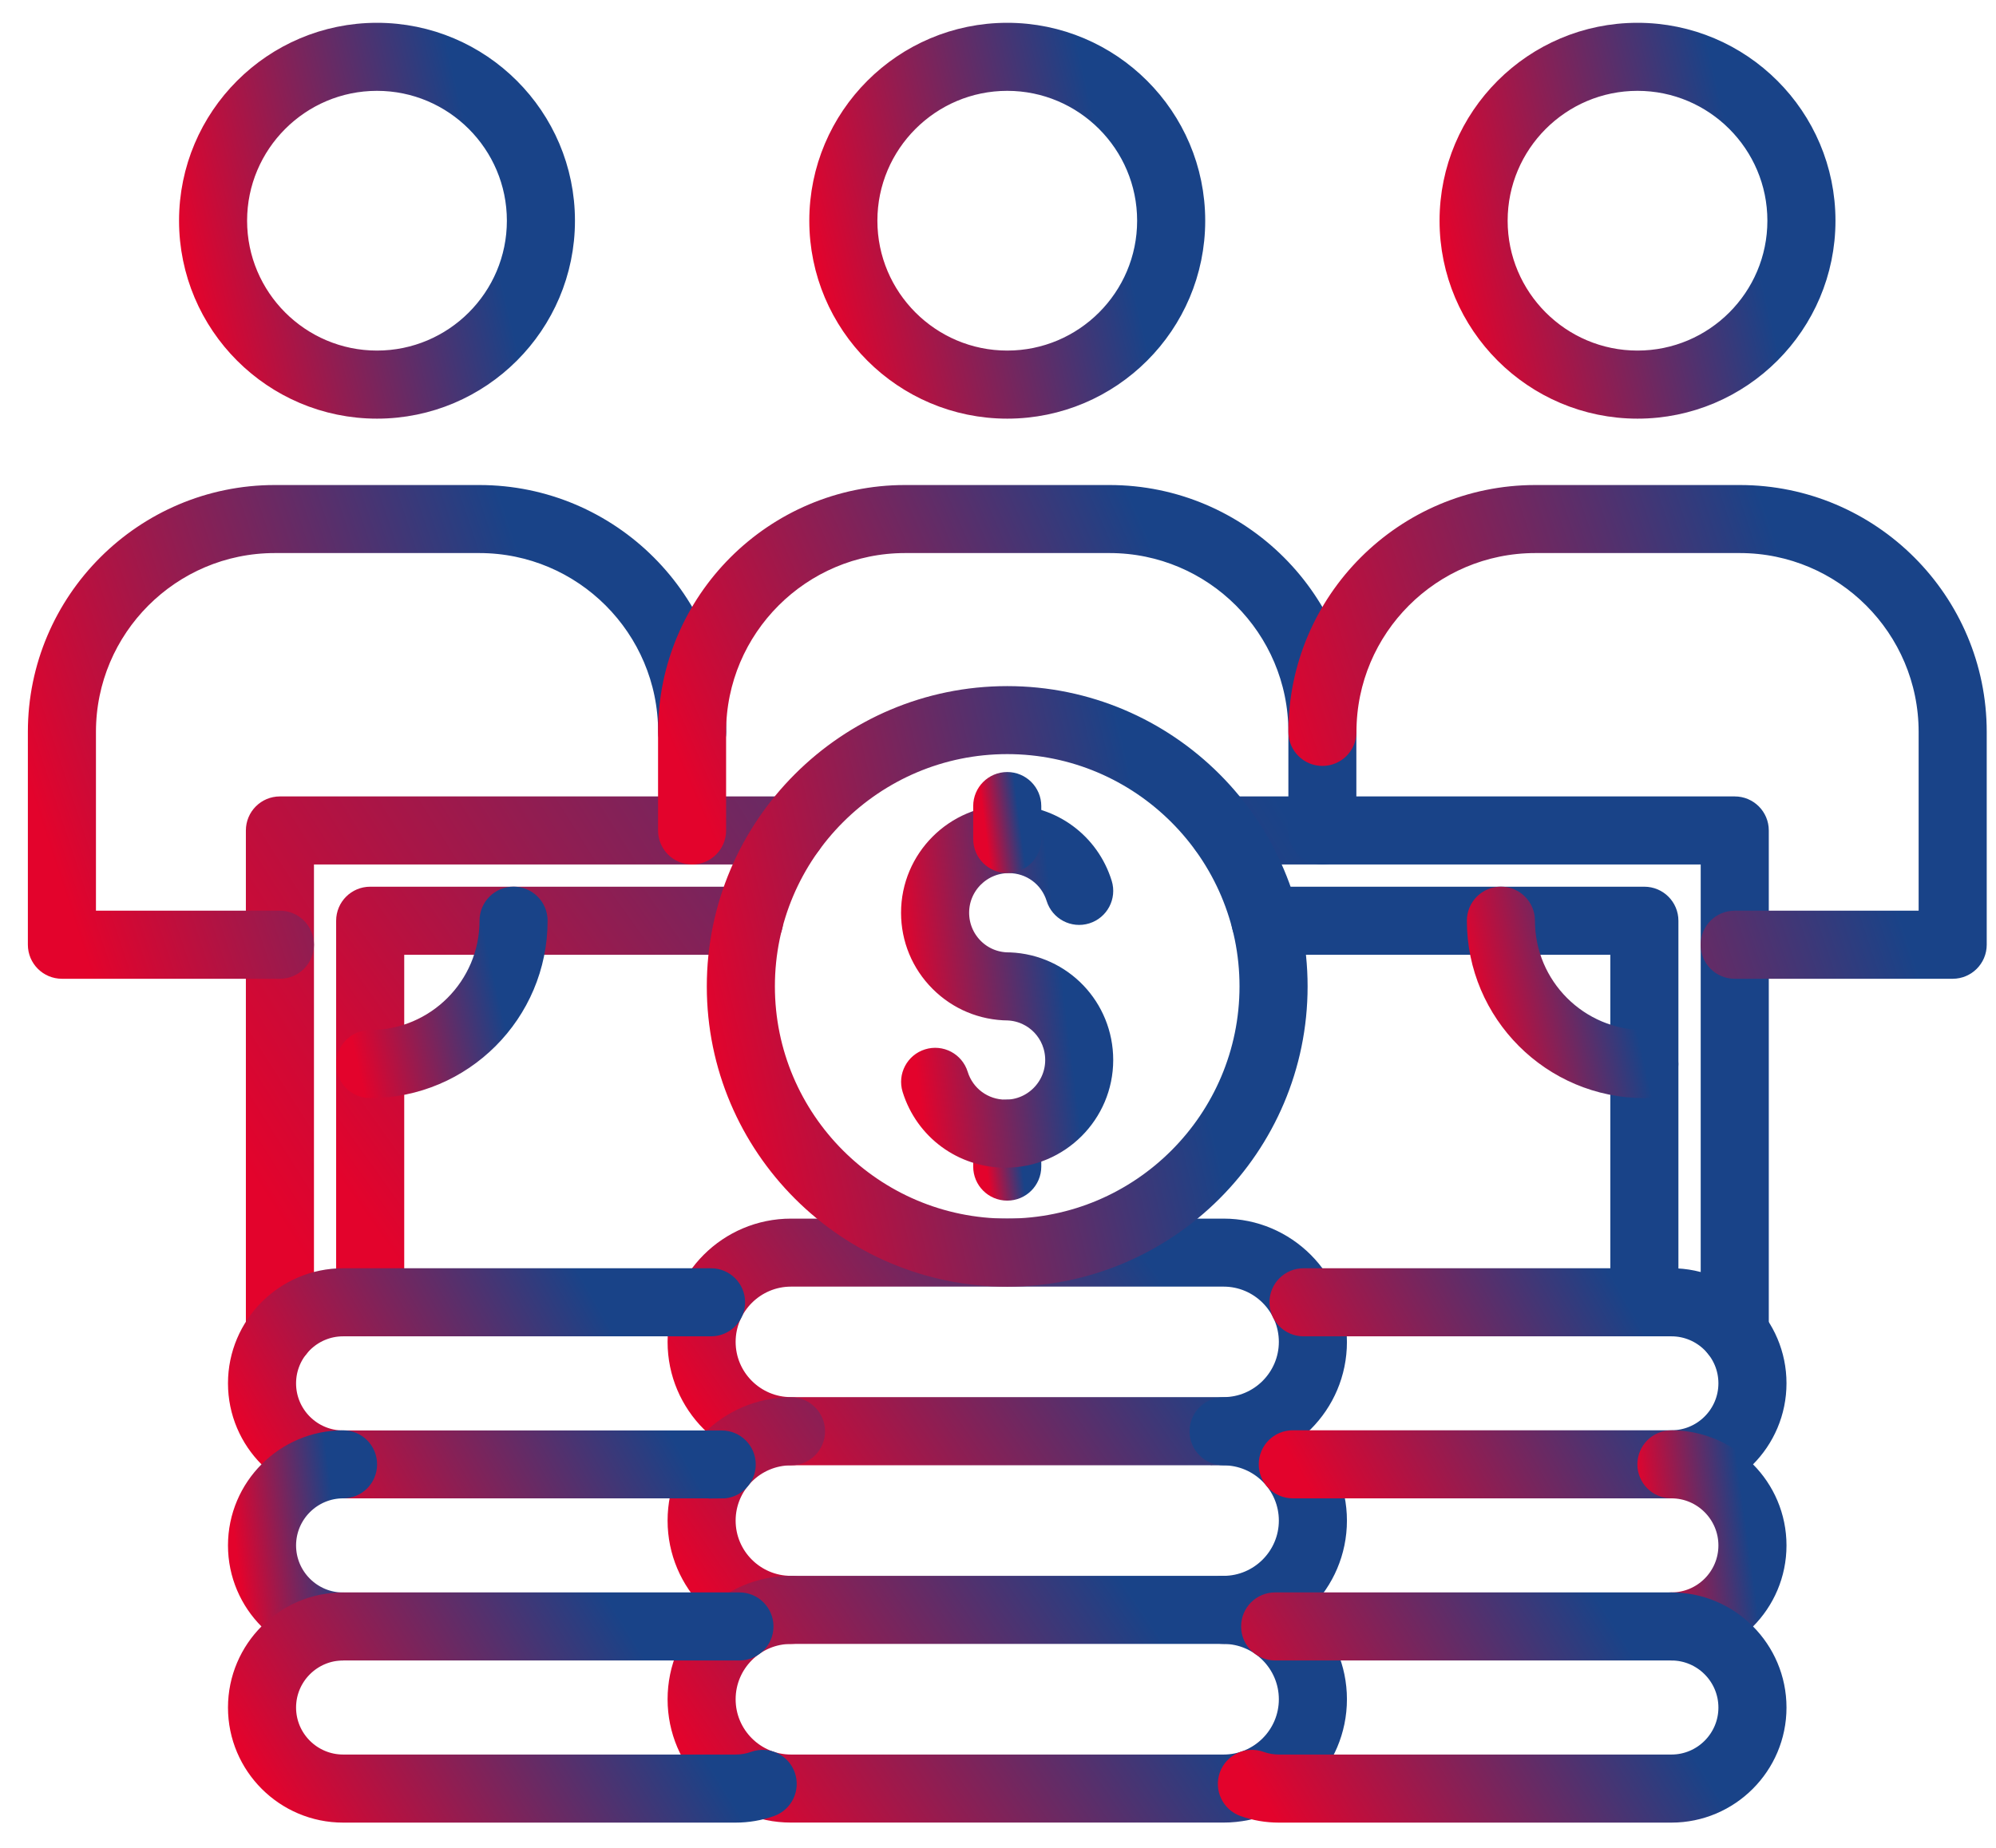 <svg xmlns="http://www.w3.org/2000/svg" width="54" height="50" viewBox="0 0 54 50" fill="none"><path fill-rule="evenodd" clip-rule="evenodd" d="M7.573 36.631C7.256 36.631 7.002 36.375 7.002 36.06V22.471C7.002 22.156 7.256 21.9 7.573 21.9H21.409C21.724 21.9 21.98 22.156 21.98 22.471C21.98 22.786 21.724 23.042 21.409 23.042H8.144V36.06C8.144 36.376 7.888 36.631 7.573 36.631ZM46.932 36.631C46.614 36.631 46.361 36.375 46.361 36.06V23.041H33.094C32.779 23.041 32.523 22.786 32.523 22.471C32.523 22.155 32.779 21.9 33.094 21.9H46.932C47.247 21.9 47.503 22.155 47.503 22.471V36.06C47.503 36.375 47.247 36.631 46.932 36.631Z" fill="url(#paint0_linear_221_152)" stroke="url(#paint1_linear_221_152)" stroke-width="0.7"></path><path fill-rule="evenodd" clip-rule="evenodd" d="M10.014 35.807C9.699 35.807 9.444 35.551 9.444 35.236V24.914C9.444 24.599 9.699 24.343 10.014 24.343H20.267C20.582 24.343 20.838 24.599 20.838 24.914C20.838 25.23 20.582 25.485 20.267 25.485H10.586V35.236C10.586 35.551 10.329 35.807 10.014 35.807ZM44.486 35.807C44.171 35.807 43.916 35.551 43.916 35.236V25.485H34.234C33.919 25.485 33.663 25.229 33.663 24.914C33.663 24.599 33.919 24.343 34.234 24.343H44.487C44.802 24.343 45.058 24.599 45.058 24.914V35.235C45.058 35.55 44.802 35.807 44.486 35.807Z" fill="url(#paint2_linear_221_152)" stroke="url(#paint3_linear_221_152)" stroke-width="0.7"></path><path fill-rule="evenodd" clip-rule="evenodd" d="M10.014 29.363C9.699 29.363 9.444 29.107 9.444 28.792C9.444 28.477 9.699 28.221 10.014 28.221C11.839 28.221 13.323 26.737 13.323 24.912C13.323 24.597 13.579 24.341 13.894 24.341C14.209 24.341 14.465 24.597 14.465 24.912C14.465 27.367 12.469 29.363 10.014 29.363Z" fill="url(#paint4_linear_221_152)" stroke="url(#paint5_linear_221_152)" stroke-width="0.7"></path><path fill-rule="evenodd" clip-rule="evenodd" d="M21.4 34.464C20.381 34.464 19.552 35.293 19.552 36.309C19.552 37.327 20.381 38.154 21.4 38.154H33.103C34.119 38.154 34.948 37.325 34.948 36.309C34.948 35.29 34.119 34.464 33.103 34.464H21.4ZM33.103 39.298H21.4C19.751 39.298 18.411 37.958 18.411 36.311C18.411 34.662 19.751 33.324 21.4 33.324H33.103C34.749 33.324 36.09 34.665 36.09 36.313C36.09 37.96 34.749 39.3 33.103 39.3V39.298Z" fill="url(#paint6_linear_221_152)" stroke="url(#paint7_linear_221_152)" stroke-width="0.7"></path><path fill-rule="evenodd" clip-rule="evenodd" d="M21.4 44.132C19.751 44.132 18.411 42.792 18.411 41.145C18.411 39.497 19.751 38.158 21.4 38.158C21.715 38.158 21.971 38.414 21.971 38.729C21.971 39.044 21.715 39.3 21.4 39.3C20.381 39.3 19.552 40.129 19.552 41.145C19.552 42.164 20.381 42.99 21.4 42.99C21.715 42.99 21.971 43.246 21.971 43.561C21.971 43.876 21.715 44.132 21.4 44.132ZM33.103 44.132C32.786 44.132 32.532 43.876 32.532 43.561C32.532 43.246 32.786 42.99 33.103 42.99C34.119 42.99 34.948 42.161 34.948 41.145C34.948 40.127 34.119 39.3 33.103 39.3C32.788 39.3 32.532 39.044 32.532 38.729C32.532 38.414 32.786 38.158 33.103 38.158C34.749 38.158 36.09 39.499 36.09 41.145C36.09 42.792 34.749 44.132 33.103 44.132Z" fill="url(#paint8_linear_221_152)" stroke="url(#paint9_linear_221_152)" stroke-width="0.7"></path><path fill-rule="evenodd" clip-rule="evenodd" d="M27.25 32.137C26.933 32.137 26.679 31.881 26.679 31.566V30.676C26.679 30.361 26.933 30.105 27.25 30.105C27.565 30.105 27.821 30.361 27.821 30.676V31.566C27.821 31.881 27.565 32.137 27.25 32.137Z" fill="url(#paint10_linear_221_152)" stroke="url(#paint11_linear_221_152)" stroke-width="0.7"></path><path fill-rule="evenodd" clip-rule="evenodd" d="M27.25 20.055C23.592 20.055 20.614 23.03 20.614 26.689C20.614 30.347 23.592 33.323 27.25 33.323C30.909 33.323 33.884 30.347 33.884 26.689C33.884 23.031 30.906 20.055 27.25 20.055ZM27.25 34.466C22.962 34.466 19.472 30.977 19.472 26.691C19.472 22.402 22.962 18.915 27.25 18.915C31.539 18.915 35.026 22.404 35.026 26.691C35.026 30.979 31.537 34.466 27.25 34.466Z" fill="url(#paint12_linear_221_152)" stroke="url(#paint13_linear_221_152)" stroke-width="0.7"></path><path fill-rule="evenodd" clip-rule="evenodd" d="M44.486 29.363C42.033 29.363 40.035 27.367 40.035 24.912C40.035 24.597 40.291 24.341 40.606 24.341C40.921 24.341 41.177 24.597 41.177 24.912C41.177 26.737 42.661 28.221 44.486 28.221C44.801 28.221 45.057 28.477 45.057 28.792C45.057 29.107 44.801 29.363 44.486 29.363Z" fill="url(#paint14_linear_221_152)" stroke="url(#paint15_linear_221_152)" stroke-width="0.7"></path><path fill-rule="evenodd" clip-rule="evenodd" d="M27.205 31.246C26.074 31.246 25.09 30.523 24.754 29.442C24.661 29.141 24.83 28.821 25.131 28.728C25.433 28.634 25.752 28.803 25.846 29.105C26.031 29.703 26.579 30.105 27.205 30.105C27.99 30.105 28.627 29.465 28.627 28.682C28.627 27.919 28.036 27.298 27.278 27.262C26.599 27.257 25.96 26.992 25.478 26.51C24.994 26.026 24.727 25.382 24.727 24.697C24.727 23.284 25.878 22.133 27.291 22.133C28.422 22.133 29.408 22.857 29.742 23.937C29.835 24.238 29.666 24.558 29.365 24.651C29.063 24.745 28.744 24.576 28.65 24.275C28.465 23.677 27.919 23.275 27.291 23.275C26.506 23.275 25.869 23.914 25.869 24.697C25.869 25.076 26.017 25.435 26.284 25.704C26.554 25.974 26.91 26.12 27.289 26.12H27.314C28.691 26.177 29.767 27.303 29.767 28.682C29.767 30.096 28.616 31.246 27.202 31.246L27.205 31.246Z" fill="url(#paint16_linear_221_152)" stroke="url(#paint17_linear_221_152)" stroke-width="0.7"></path><path fill-rule="evenodd" clip-rule="evenodd" d="M27.25 23.273C26.933 23.273 26.679 23.017 26.679 22.702V21.811C26.679 21.496 26.933 21.24 27.25 21.24C27.565 21.24 27.821 21.496 27.821 21.811V22.702C27.821 23.017 27.565 23.273 27.25 23.273Z" fill="url(#paint18_linear_221_152)" stroke="url(#paint19_linear_221_152)" stroke-width="0.7"></path><path fill-rule="evenodd" clip-rule="evenodd" d="M21.4 44.132C20.381 44.132 19.552 44.961 19.552 45.98C19.552 46.998 20.381 47.825 21.4 47.825H33.103C34.119 47.825 34.948 46.998 34.948 45.98C34.948 44.961 34.119 44.132 33.103 44.132H21.4ZM33.103 48.966H21.4C19.751 48.966 18.411 47.626 18.411 45.98C18.411 44.331 19.751 42.99 21.4 42.99H33.103C34.749 42.99 36.09 44.331 36.09 45.98C36.09 47.626 34.749 48.966 33.103 48.966Z" fill="url(#paint20_linear_221_152)" stroke="url(#paint21_linear_221_152)" stroke-width="0.7"></path><path fill-rule="evenodd" clip-rule="evenodd" d="M7.573 26.134H1.675C1.36 26.134 1.104 25.878 1.104 25.563V19.804C1.104 16.312 3.945 13.474 7.434 13.474H12.967C16.458 13.474 19.297 16.314 19.297 19.804C19.297 20.119 19.041 20.375 18.726 20.375C18.411 20.375 18.155 20.119 18.155 19.804C18.155 16.942 15.828 14.615 12.967 14.615H7.434C4.572 14.615 2.246 16.942 2.246 19.804V24.992H7.573C7.888 24.992 8.144 25.247 8.144 25.563C8.144 25.878 7.888 26.134 7.573 26.134Z" fill="url(#paint22_linear_221_152)" stroke="url(#paint23_linear_221_152)" stroke-width="0.7"></path><path fill-rule="evenodd" clip-rule="evenodd" d="M10.199 2.108C8.069 2.108 6.335 3.842 6.335 5.972C6.335 8.103 8.069 9.836 10.199 9.836C12.33 9.836 14.063 8.103 14.063 5.972C14.063 3.842 12.33 2.108 10.199 2.108ZM10.199 10.978C7.438 10.978 5.194 8.733 5.194 5.972C5.194 3.211 7.438 0.967 10.199 0.967C12.96 0.967 15.205 3.211 15.205 5.972C15.205 8.733 12.96 10.978 10.199 10.978Z" fill="url(#paint24_linear_221_152)" stroke="url(#paint25_linear_221_152)" stroke-width="0.7"></path><path fill-rule="evenodd" clip-rule="evenodd" d="M35.777 23.042C35.462 23.042 35.206 22.786 35.206 22.471V19.804C35.206 16.942 32.879 14.615 30.018 14.615H24.485C21.624 14.615 19.294 16.942 19.294 19.804V22.471C19.294 22.786 19.039 23.042 18.724 23.042C18.409 23.042 18.153 22.786 18.153 22.471V19.804C18.153 16.312 20.994 13.474 24.483 13.474H30.015C33.505 13.474 36.345 16.314 36.345 19.804V22.471C36.345 22.786 36.09 23.042 35.775 23.042H35.777Z" fill="url(#paint26_linear_221_152)" stroke="url(#paint27_linear_221_152)" stroke-width="0.7"></path><path fill-rule="evenodd" clip-rule="evenodd" d="M27.25 2.108C25.12 2.108 23.387 3.842 23.387 5.972C23.387 8.103 25.12 9.836 27.25 9.836C29.381 9.836 31.114 8.103 31.114 5.972C31.114 3.842 29.381 2.108 27.25 2.108ZM27.25 10.978C24.489 10.978 22.245 8.733 22.245 5.972C22.245 3.211 24.489 0.967 27.25 0.967C30.009 0.967 32.256 3.211 32.256 5.972C32.256 8.733 30.011 10.978 27.25 10.978Z" fill="url(#paint28_linear_221_152)" stroke="url(#paint29_linear_221_152)" stroke-width="0.7"></path><path fill-rule="evenodd" clip-rule="evenodd" d="M52.828 26.134H46.929C46.612 26.134 46.359 25.878 46.359 25.563C46.359 25.247 46.612 24.992 46.929 24.992H52.257V19.804C52.257 16.942 49.93 14.615 47.069 14.615H41.536C38.675 14.615 36.348 16.942 36.348 19.804C36.348 20.119 36.092 20.375 35.777 20.375C35.462 20.375 35.206 20.119 35.206 19.804C35.206 16.312 38.047 13.474 41.536 13.474H47.069C50.56 13.474 53.399 16.314 53.399 19.804V25.563C53.399 25.878 53.143 26.134 52.828 26.134Z" fill="url(#paint30_linear_221_152)" stroke="url(#paint31_linear_221_152)" stroke-width="0.7"></path><path fill-rule="evenodd" clip-rule="evenodd" d="M44.301 2.108C42.171 2.108 40.438 3.842 40.438 5.972C40.438 8.103 42.171 9.836 44.301 9.836C46.432 9.836 48.165 8.103 48.165 5.972C48.165 3.842 46.432 2.108 44.301 2.108ZM44.301 10.978C41.543 10.978 39.296 8.733 39.296 5.972C39.296 3.211 41.54 0.967 44.301 0.967C47.062 0.967 49.307 3.211 49.307 5.972C49.307 8.733 47.062 10.978 44.301 10.978Z" fill="url(#paint32_linear_221_152)" stroke="url(#paint33_linear_221_152)" stroke-width="0.7"></path><path fill-rule="evenodd" clip-rule="evenodd" d="M45.219 40.193H34.975C34.66 40.193 34.404 39.938 34.404 39.622C34.404 39.307 34.66 39.051 34.975 39.051H45.219C46.114 39.051 46.84 38.323 46.84 37.43C46.84 36.535 46.112 35.809 45.219 35.809H35.265C34.95 35.809 34.694 35.553 34.694 35.238C34.694 34.923 34.95 34.667 35.265 34.667H45.219C46.742 34.667 47.982 35.907 47.982 37.43C47.982 38.953 46.742 40.196 45.219 40.193Z" fill="url(#paint34_linear_221_152)" stroke="url(#paint35_linear_221_152)" stroke-width="0.7"></path><path fill-rule="evenodd" clip-rule="evenodd" d="M45.219 44.58C44.902 44.58 44.648 44.324 44.648 44.009C44.648 43.694 44.902 43.438 45.219 43.438C46.114 43.438 46.84 42.71 46.84 41.817C46.84 40.922 46.112 40.193 45.219 40.193C44.904 40.193 44.648 39.938 44.648 39.623C44.648 39.307 44.902 39.052 45.219 39.052C46.742 39.052 47.982 40.292 47.982 41.817C47.982 43.34 46.742 44.582 45.219 44.58Z" fill="url(#paint36_linear_221_152)" stroke="url(#paint37_linear_221_152)" stroke-width="0.7"></path><path fill-rule="evenodd" clip-rule="evenodd" d="M45.219 48.967H34.598C34.283 48.967 33.973 48.914 33.678 48.809C33.381 48.704 33.226 48.375 33.331 48.078C33.436 47.782 33.765 47.626 34.062 47.731C34.235 47.793 34.416 47.825 34.598 47.825H45.219C46.114 47.825 46.84 47.096 46.84 46.204C46.84 45.309 46.112 44.58 45.219 44.58H34.498C34.181 44.58 33.927 44.324 33.927 44.009C33.927 43.694 34.181 43.438 34.498 43.438H45.219C46.742 43.438 47.982 44.678 47.982 46.204C47.982 47.727 46.742 48.967 45.219 48.967Z" fill="url(#paint38_linear_221_152)" stroke="url(#paint39_linear_221_152)" stroke-width="0.7"></path><path fill-rule="evenodd" clip-rule="evenodd" d="M19.525 40.193H9.283C7.758 40.193 6.518 38.953 6.518 37.43C6.518 35.907 7.758 34.667 9.283 34.667H19.237C19.552 34.667 19.808 34.923 19.808 35.238C19.808 35.553 19.552 35.809 19.237 35.809H9.283C8.388 35.809 7.66 36.537 7.66 37.432C7.66 38.328 8.388 39.056 9.283 39.056H19.525C19.84 39.056 20.096 39.312 20.096 39.627C20.096 39.942 19.84 40.198 19.525 40.198V40.193Z" fill="url(#paint40_linear_221_152)" stroke="url(#paint41_linear_221_152)" stroke-width="0.7"></path><path fill-rule="evenodd" clip-rule="evenodd" d="M9.284 44.58C7.758 44.58 6.518 43.34 6.518 41.817C6.518 40.294 7.758 39.052 9.284 39.052C9.599 39.052 9.852 39.307 9.852 39.623C9.852 39.938 9.599 40.193 9.284 40.193C8.389 40.193 7.66 40.922 7.66 41.817C7.66 42.712 8.389 43.441 9.284 43.441C9.599 43.441 9.852 43.696 9.852 44.011C9.852 44.327 9.599 44.582 9.284 44.582V44.58Z" fill="url(#paint42_linear_221_152)" stroke="url(#paint43_linear_221_152)" stroke-width="0.7"></path><path fill-rule="evenodd" clip-rule="evenodd" d="M19.902 48.967H9.284C7.758 48.967 6.518 47.727 6.518 46.204C6.518 44.678 7.758 43.438 9.284 43.438H20.005C20.32 43.438 20.576 43.694 20.576 44.009C20.576 44.324 20.32 44.58 20.005 44.58H9.284C8.389 44.58 7.66 45.308 7.66 46.203C7.66 47.099 8.389 47.825 9.284 47.825H19.904C20.089 47.825 20.27 47.793 20.443 47.731C20.74 47.626 21.067 47.781 21.172 48.078C21.277 48.375 21.122 48.702 20.825 48.809C20.528 48.914 20.217 48.967 19.902 48.967Z" fill="url(#paint44_linear_221_152)" stroke="url(#paint45_linear_221_152)" stroke-width="0.7"></path><defs><linearGradient id="paint0_linear_221_152" x1="9.281" y1="35.711" x2="33.69" y2="20.253" gradientUnits="userSpaceOnUse"><stop stop-color="#E3032C"></stop><stop offset="1" stop-color="#194388"></stop></linearGradient><linearGradient id="paint1_linear_221_152" x1="9.281" y1="35.711" x2="33.69" y2="20.253" gradientUnits="userSpaceOnUse"><stop stop-color="#E3032C"></stop><stop offset="1" stop-color="#194388"></stop></linearGradient><linearGradient id="paint2_linear_221_152" x1="11.447" y1="35.09" x2="31.335" y2="20.859" gradientUnits="userSpaceOnUse"><stop stop-color="#E3032C"></stop><stop offset="1" stop-color="#194388"></stop></linearGradient><linearGradient id="paint3_linear_221_152" x1="11.447" y1="35.09" x2="31.335" y2="20.859" gradientUnits="userSpaceOnUse"><stop stop-color="#E3032C"></stop><stop offset="1" stop-color="#194388"></stop></linearGradient><linearGradient id="paint4_linear_221_152" x1="9.726" y1="29.049" x2="13.752" y2="28.122" gradientUnits="userSpaceOnUse"><stop stop-color="#E3032C"></stop><stop offset="1" stop-color="#194388"></stop></linearGradient><linearGradient id="paint5_linear_221_152" x1="9.726" y1="29.049" x2="13.752" y2="28.122" gradientUnits="userSpaceOnUse"><stop stop-color="#E3032C"></stop><stop offset="1" stop-color="#194388"></stop></linearGradient><linearGradient id="paint6_linear_221_152" x1="19.405" y1="38.927" x2="29.599" y2="31.98" gradientUnits="userSpaceOnUse"><stop stop-color="#E3032C"></stop><stop offset="1" stop-color="#194388"></stop></linearGradient><linearGradient id="paint7_linear_221_152" x1="19.405" y1="38.927" x2="29.599" y2="31.98" gradientUnits="userSpaceOnUse"><stop stop-color="#E3032C"></stop><stop offset="1" stop-color="#194388"></stop></linearGradient><linearGradient id="paint8_linear_221_152" x1="19.405" y1="43.759" x2="29.597" y2="36.811" gradientUnits="userSpaceOnUse"><stop stop-color="#E3032C"></stop><stop offset="1" stop-color="#194388"></stop></linearGradient><linearGradient id="paint9_linear_221_152" x1="19.405" y1="43.759" x2="29.597" y2="36.811" gradientUnits="userSpaceOnUse"><stop stop-color="#E3032C"></stop><stop offset="1" stop-color="#194388"></stop></linearGradient><linearGradient id="paint10_linear_221_152" x1="26.744" y1="32.01" x2="27.692" y2="31.888" gradientUnits="userSpaceOnUse"><stop stop-color="#E3032C"></stop><stop offset="1" stop-color="#194388"></stop></linearGradient><linearGradient id="paint11_linear_221_152" x1="26.744" y1="32.01" x2="27.692" y2="31.888" gradientUnits="userSpaceOnUse"><stop stop-color="#E3032C"></stop><stop offset="1" stop-color="#194388"></stop></linearGradient><linearGradient id="paint12_linear_221_152" x1="20.347" y1="33.494" x2="32.818" y2="30.621" gradientUnits="userSpaceOnUse"><stop stop-color="#E3032C"></stop><stop offset="1" stop-color="#194388"></stop></linearGradient><linearGradient id="paint13_linear_221_152" x1="20.347" y1="33.494" x2="32.818" y2="30.621" gradientUnits="userSpaceOnUse"><stop stop-color="#E3032C"></stop><stop offset="1" stop-color="#194388"></stop></linearGradient><linearGradient id="paint14_linear_221_152" x1="40.318" y1="29.049" x2="44.344" y2="28.122" gradientUnits="userSpaceOnUse"><stop stop-color="#E3032C"></stop><stop offset="1" stop-color="#194388"></stop></linearGradient><linearGradient id="paint15_linear_221_152" x1="40.318" y1="29.049" x2="44.344" y2="28.122" gradientUnits="userSpaceOnUse"><stop stop-color="#E3032C"></stop><stop offset="1" stop-color="#194388"></stop></linearGradient><linearGradient id="paint16_linear_221_152" x1="25.011" y1="30.677" x2="29.199" y2="30.143" gradientUnits="userSpaceOnUse"><stop stop-color="#E3032C"></stop><stop offset="1" stop-color="#194388"></stop></linearGradient><linearGradient id="paint17_linear_221_152" x1="25.011" y1="30.677" x2="29.199" y2="30.143" gradientUnits="userSpaceOnUse"><stop stop-color="#E3032C"></stop><stop offset="1" stop-color="#194388"></stop></linearGradient><linearGradient id="paint18_linear_221_152" x1="26.744" y1="23.146" x2="27.692" y2="23.023" gradientUnits="userSpaceOnUse"><stop stop-color="#E3032C"></stop><stop offset="1" stop-color="#194388"></stop></linearGradient><linearGradient id="paint19_linear_221_152" x1="26.744" y1="23.146" x2="27.692" y2="23.023" gradientUnits="userSpaceOnUse"><stop stop-color="#E3032C"></stop><stop offset="1" stop-color="#194388"></stop></linearGradient><linearGradient id="paint20_linear_221_152" x1="19.405" y1="48.593" x2="29.599" y2="41.646" gradientUnits="userSpaceOnUse"><stop stop-color="#E3032C"></stop><stop offset="1" stop-color="#194388"></stop></linearGradient><linearGradient id="paint21_linear_221_152" x1="19.405" y1="48.593" x2="29.599" y2="41.646" gradientUnits="userSpaceOnUse"><stop stop-color="#E3032C"></stop><stop offset="1" stop-color="#194388"></stop></linearGradient><linearGradient id="paint22_linear_221_152" x1="2.127" y1="25.342" x2="15.972" y2="20.76" gradientUnits="userSpaceOnUse"><stop stop-color="#E3032C"></stop><stop offset="1" stop-color="#194388"></stop></linearGradient><linearGradient id="paint23_linear_221_152" x1="2.127" y1="25.342" x2="15.972" y2="20.76" gradientUnits="userSpaceOnUse"><stop stop-color="#E3032C"></stop><stop offset="1" stop-color="#194388"></stop></linearGradient><linearGradient id="paint24_linear_221_152" x1="5.757" y1="10.352" x2="13.784" y2="8.503" gradientUnits="userSpaceOnUse"><stop stop-color="#E3032C"></stop><stop offset="1" stop-color="#194388"></stop></linearGradient><linearGradient id="paint25_linear_221_152" x1="5.757" y1="10.352" x2="13.784" y2="8.503" gradientUnits="userSpaceOnUse"><stop stop-color="#E3032C"></stop><stop offset="1" stop-color="#194388"></stop></linearGradient><linearGradient id="paint26_linear_221_152" x1="19.176" y1="22.444" x2="32.065" y2="16.799" gradientUnits="userSpaceOnUse"><stop stop-color="#E3032C"></stop><stop offset="1" stop-color="#194388"></stop></linearGradient><linearGradient id="paint27_linear_221_152" x1="19.176" y1="22.444" x2="32.065" y2="16.799" gradientUnits="userSpaceOnUse"><stop stop-color="#E3032C"></stop><stop offset="1" stop-color="#194388"></stop></linearGradient><linearGradient id="paint28_linear_221_152" x1="22.808" y1="10.352" x2="30.835" y2="8.503" gradientUnits="userSpaceOnUse"><stop stop-color="#E3032C"></stop><stop offset="1" stop-color="#194388"></stop></linearGradient><linearGradient id="paint29_linear_221_152" x1="22.808" y1="10.352" x2="30.835" y2="8.503" gradientUnits="userSpaceOnUse"><stop stop-color="#E3032C"></stop><stop offset="1" stop-color="#194388"></stop></linearGradient><linearGradient id="paint30_linear_221_152" x1="36.229" y1="25.342" x2="50.074" y2="20.76" gradientUnits="userSpaceOnUse"><stop stop-color="#E3032C"></stop><stop offset="1" stop-color="#194388"></stop></linearGradient><linearGradient id="paint31_linear_221_152" x1="36.229" y1="25.342" x2="50.074" y2="20.76" gradientUnits="userSpaceOnUse"><stop stop-color="#E3032C"></stop><stop offset="1" stop-color="#194388"></stop></linearGradient><linearGradient id="paint32_linear_221_152" x1="39.859" y1="10.352" x2="47.886" y2="8.503" gradientUnits="userSpaceOnUse"><stop stop-color="#E3032C"></stop><stop offset="1" stop-color="#194388"></stop></linearGradient><linearGradient id="paint33_linear_221_152" x1="39.859" y1="10.352" x2="47.886" y2="8.503" gradientUnits="userSpaceOnUse"><stop stop-color="#E3032C"></stop><stop offset="1" stop-color="#194388"></stop></linearGradient><linearGradient id="paint34_linear_221_152" x1="35.168" y1="39.848" x2="43.852" y2="34.934" gradientUnits="userSpaceOnUse"><stop stop-color="#E3032C"></stop><stop offset="1" stop-color="#194388"></stop></linearGradient><linearGradient id="paint35_linear_221_152" x1="35.168" y1="39.848" x2="43.852" y2="34.934" gradientUnits="userSpaceOnUse"><stop stop-color="#E3032C"></stop><stop offset="1" stop-color="#194388"></stop></linearGradient><linearGradient id="paint36_linear_221_152" x1="44.836" y1="44.234" x2="47.598" y2="43.851" gradientUnits="userSpaceOnUse"><stop stop-color="#E3032C"></stop><stop offset="1" stop-color="#194388"></stop></linearGradient><linearGradient id="paint37_linear_221_152" x1="44.836" y1="44.234" x2="47.598" y2="43.851" gradientUnits="userSpaceOnUse"><stop stop-color="#E3032C"></stop><stop offset="1" stop-color="#194388"></stop></linearGradient><linearGradient id="paint38_linear_221_152" x1="34.124" y1="48.621" x2="43.146" y2="43.102" gradientUnits="userSpaceOnUse"><stop stop-color="#E3032C"></stop><stop offset="1" stop-color="#194388"></stop></linearGradient><linearGradient id="paint39_linear_221_152" x1="34.124" y1="48.621" x2="43.146" y2="43.102" gradientUnits="userSpaceOnUse"><stop stop-color="#E3032C"></stop><stop offset="1" stop-color="#194388"></stop></linearGradient><linearGradient id="paint40_linear_221_152" x1="7.282" y1="39.852" x2="15.969" y2="34.94" gradientUnits="userSpaceOnUse"><stop stop-color="#E3032C"></stop><stop offset="1" stop-color="#194388"></stop></linearGradient><linearGradient id="paint41_linear_221_152" x1="7.282" y1="39.852" x2="15.969" y2="34.94" gradientUnits="userSpaceOnUse"><stop stop-color="#E3032C"></stop><stop offset="1" stop-color="#194388"></stop></linearGradient><linearGradient id="paint42_linear_221_152" x1="6.706" y1="44.237" x2="9.468" y2="43.853" gradientUnits="userSpaceOnUse"><stop stop-color="#E3032C"></stop><stop offset="1" stop-color="#194388"></stop></linearGradient><linearGradient id="paint43_linear_221_152" x1="6.706" y1="44.237" x2="9.468" y2="43.853" gradientUnits="userSpaceOnUse"><stop stop-color="#E3032C"></stop><stop offset="1" stop-color="#194388"></stop></linearGradient><linearGradient id="paint44_linear_221_152" x1="7.344" y1="48.621" x2="16.367" y2="43.1" gradientUnits="userSpaceOnUse"><stop stop-color="#E3032C"></stop><stop offset="1" stop-color="#194388"></stop></linearGradient><linearGradient id="paint45_linear_221_152" x1="7.344" y1="48.621" x2="16.367" y2="43.1" gradientUnits="userSpaceOnUse"><stop stop-color="#E3032C"></stop><stop offset="1" stop-color="#194388"></stop></linearGradient></defs></svg>